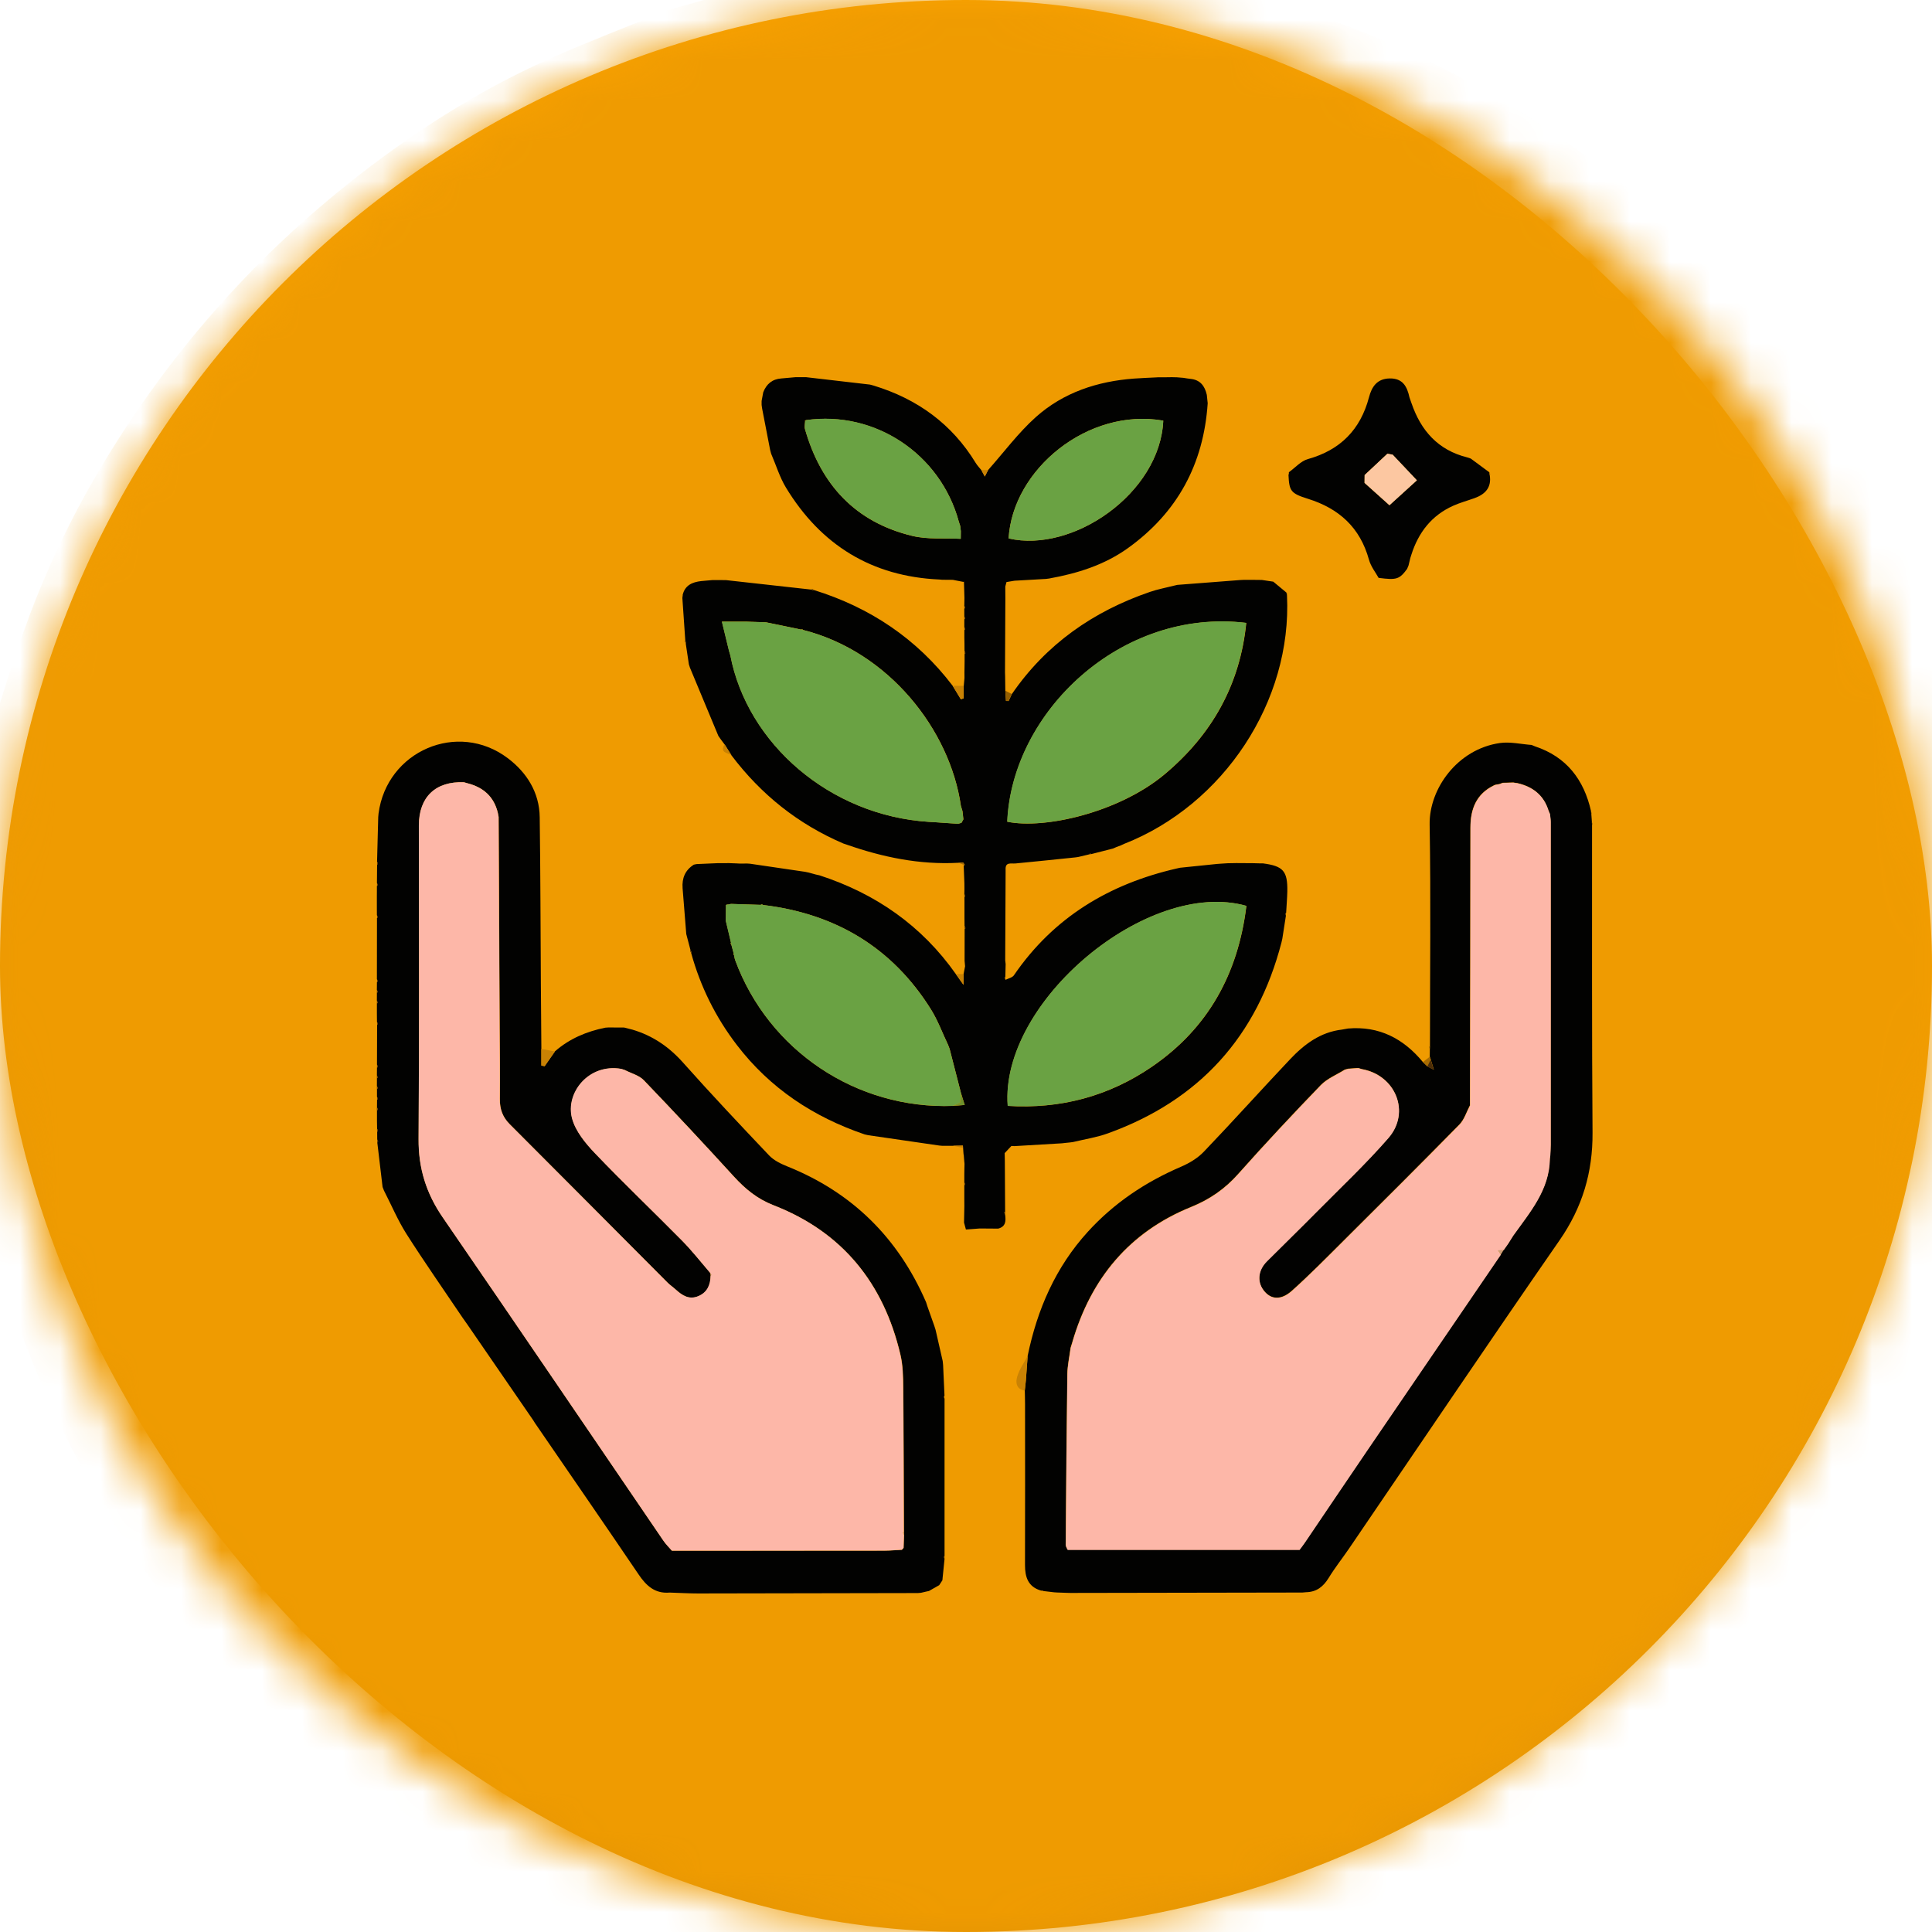 <svg width="48" height="48" viewBox="0 0 48 48" fill="none" xmlns="http://www.w3.org/2000/svg">
<rect width="48" height="48" rx="24" fill="url(#paint0_linear_4928_67388)"/>
<mask id="mask0_4928_67388" style="mask-type:alpha" maskUnits="userSpaceOnUse" x="0" y="0" width="48" height="48">
<circle cx="24" cy="24" r="24" fill="#EF9B01"/>
</mask>
<g mask="url(#mask0_4928_67388)">
<path d="M-0.999 25.66C-0.999 24.908 -0.999 24.157 -0.999 23.405C-0.921 22.674 -0.842 21.943 -0.764 21.211C-0.73 20.948 -0.697 20.684 -0.663 20.421C-0.649 20.354 -0.634 20.288 -0.62 20.22C-0.557 19.896 -0.494 19.571 -0.431 19.246C-0.424 19.218 -0.418 19.189 -0.41 19.16L-0.401 19.093C-0.396 19.069 -0.392 19.046 -0.388 19.023C-0.369 18.937 -0.349 18.851 -0.33 18.764C-0.325 18.74 -0.319 18.715 -0.314 18.691C-0.232 18.36 -0.15 18.03 -0.068 17.7C-0.062 17.676 -0.057 17.653 -0.052 17.629C0.095 17.163 0.242 16.697 0.389 16.231C0.404 16.188 0.418 16.146 0.433 16.103C0.507 15.903 0.582 15.703 0.657 15.504C0.673 15.46 0.689 15.416 0.703 15.373C1.212 14.004 1.85 12.696 2.606 11.448C4.207 8.807 6.21 6.516 8.625 4.585C10.175 3.346 11.831 2.275 13.645 1.465C14.612 1.034 15.602 0.658 16.581 0.255C16.608 0.248 16.636 0.241 16.665 0.233C17.166 0.091 17.668 -0.051 18.169 -0.193C18.192 -0.197 18.213 -0.201 18.235 -0.205C18.258 -0.209 18.279 -0.213 18.301 -0.216C18.33 -0.227 18.359 -0.237 18.387 -0.248C18.712 -0.318 19.038 -0.39 19.364 -0.46C19.385 -0.463 19.407 -0.467 19.429 -0.47C19.493 -0.484 19.557 -0.498 19.621 -0.51C19.646 -0.518 19.673 -0.525 19.699 -0.533C19.853 -0.558 20.007 -0.584 20.162 -0.61C20.183 -0.612 20.204 -0.615 20.226 -0.617C20.269 -0.628 20.314 -0.639 20.358 -0.65C20.381 -0.653 20.405 -0.658 20.427 -0.661C20.493 -0.668 20.558 -0.675 20.625 -0.682C20.692 -0.696 20.759 -0.71 20.826 -0.723C20.891 -0.729 20.956 -0.735 21.021 -0.742C21.627 -0.746 22.233 -0.75 22.839 -0.755H23.576C23.589 -0.855 23.598 -0.927 23.607 -1C24.248 -1 24.889 -1 25.53 -1C25.558 -0.914 25.587 -0.828 25.634 -0.684C25.913 -0.741 26.16 -0.791 26.405 -0.84C26.973 -0.804 27.543 -0.767 28.111 -0.73H28.116C28.141 -0.726 28.167 -0.722 28.192 -0.717C28.229 -0.711 28.265 -0.705 28.301 -0.698C28.35 -0.692 28.399 -0.684 28.448 -0.678C28.576 -0.662 28.703 -0.647 28.83 -0.631C28.857 -0.626 28.883 -0.62 28.909 -0.614C29.57 -0.469 30.23 -0.324 30.889 -0.179C30.915 -0.169 30.94 -0.161 30.966 -0.151C31.096 -0.119 31.225 -0.086 31.355 -0.054C31.381 -0.043 31.406 -0.031 31.432 -0.021C31.541 0.01 31.648 0.04 31.757 0.071C31.783 0.081 31.808 0.091 31.834 0.101C31.894 0.118 31.954 0.135 32.014 0.152C32.041 0.163 32.068 0.173 32.094 0.183C32.356 0.262 32.617 0.341 32.877 0.42C32.903 0.43 32.928 0.441 32.954 0.451C34.567 1.034 36.115 1.762 37.577 2.654C39.594 3.885 41.408 5.364 43.031 7.092C45.11 9.307 46.716 11.82 47.948 14.585C47.97 14.649 47.992 14.714 48.013 14.778C48.26 15.465 48.506 16.151 48.752 16.838C48.763 16.866 48.775 16.892 48.786 16.92C48.916 17.399 49.045 17.878 49.175 18.357C49.184 18.384 49.191 18.409 49.2 18.436C49.297 18.919 49.394 19.401 49.491 19.884L49.516 19.972C49.533 20.076 49.55 20.182 49.568 20.286C49.575 20.312 49.582 20.337 49.59 20.362C49.63 20.625 49.671 20.886 49.712 21.148C49.718 21.194 49.724 21.241 49.731 21.287C49.756 21.552 49.783 21.817 49.809 22.083C49.827 22.281 49.845 22.48 49.862 22.678C49.873 22.853 49.883 23.028 49.893 23.204C49.889 23.213 49.879 23.225 49.881 23.233C49.886 23.252 49.896 23.27 49.904 23.289C49.909 23.326 49.912 23.363 49.916 23.4C49.912 23.409 49.904 23.418 49.906 23.424C49.911 23.442 49.919 23.458 49.928 23.474C49.911 24.401 49.894 25.328 49.876 26.256C49.876 26.301 49.874 26.347 49.873 26.394C49.861 26.544 49.849 26.694 49.837 26.843L49.809 27.054C49.782 27.297 49.754 27.539 49.727 27.782L49.682 27.988C49.675 28.096 49.668 28.205 49.661 28.313C49.646 28.381 49.632 28.45 49.617 28.518L49.467 29.442C49.459 29.488 49.451 29.534 49.443 29.58C49.384 29.82 49.324 30.06 49.266 30.3C49.259 30.327 49.253 30.352 49.246 30.379C49.235 30.423 49.222 30.468 49.21 30.512C49.19 30.598 49.171 30.685 49.15 30.772C49.101 30.969 49.051 31.165 49.002 31.363C48.997 31.388 48.992 31.413 48.987 31.438C48.97 31.502 48.954 31.565 48.937 31.629C48.918 31.697 48.899 31.764 48.88 31.831C48.443 33.315 47.881 34.75 47.16 36.117C46.377 37.602 45.481 39.022 44.421 40.326C43.796 41.095 43.142 41.848 42.439 42.546C41.791 43.188 41.065 43.753 40.364 44.342C39.279 45.253 38.085 46.005 36.854 46.697C35.381 47.526 33.826 48.175 32.229 48.728C32.206 48.733 32.184 48.738 32.163 48.743L30.642 49.17C30.614 49.179 30.587 49.189 30.559 49.198C30.498 49.21 30.436 49.223 30.375 49.235C30.347 49.244 30.32 49.253 30.293 49.262C30.163 49.289 30.032 49.317 29.902 49.343C29.835 49.362 29.768 49.38 29.701 49.398C29.659 49.404 29.618 49.412 29.576 49.418C29.508 49.434 29.438 49.451 29.37 49.467C29.085 49.52 28.8 49.572 28.517 49.624C28.488 49.633 28.459 49.641 28.431 49.65L27.986 49.709C27.959 49.714 27.932 49.719 27.907 49.723C27.534 49.755 27.162 49.786 26.79 49.818C26.765 49.82 26.741 49.821 26.716 49.824C26.566 49.834 26.414 49.845 26.264 49.854C26.237 49.856 26.212 49.858 26.185 49.86C24.883 49.862 23.58 49.865 22.278 49.867C22.254 49.866 22.231 49.865 22.207 49.864C22.167 49.862 22.128 49.861 22.087 49.859C22.057 49.856 22.028 49.854 21.998 49.852C21.965 49.846 21.932 49.84 21.898 49.833C21.867 49.83 21.836 49.828 21.805 49.825C21.697 49.818 21.588 49.811 21.479 49.804C21.367 49.789 21.255 49.774 21.143 49.76C21.078 49.752 21.013 49.745 20.948 49.737C20.926 49.734 20.904 49.732 20.883 49.728C20.442 49.648 20.002 49.565 19.562 49.484C19.539 49.481 19.514 49.478 19.491 49.475H19.488L19.222 49.418C19.18 49.413 19.139 49.407 19.096 49.402C19.029 49.384 18.96 49.366 18.893 49.348C18.853 49.341 18.812 49.335 18.771 49.33C18.743 49.321 18.716 49.312 18.689 49.304C18.627 49.292 18.564 49.279 18.502 49.268C18.433 49.25 18.363 49.231 18.294 49.213C18.275 49.208 18.254 49.205 18.234 49.204C18.166 49.184 18.099 49.166 18.03 49.147C17.82 49.085 17.605 49.036 17.399 48.959C16.288 48.547 15.18 48.127 14.072 47.71C14.043 47.702 14.014 47.693 13.986 47.685C10.923 46.229 8.19 44.326 5.871 41.83C3.311 39.075 1.465 35.91 0.254 32.361C0.247 32.332 0.238 32.302 0.231 32.274C0.156 32.017 0.081 31.759 0.006 31.503C0.009 31.496 0.017 31.486 0.014 31.48C0.009 31.464 -0.001 31.45 -0.008 31.436C-0.077 31.194 -0.148 30.951 -0.217 30.709C-0.235 30.642 -0.254 30.576 -0.273 30.508C-0.292 30.419 -0.312 30.329 -0.331 30.239C-0.328 30.232 -0.321 30.224 -0.322 30.219C-0.325 30.205 -0.332 30.192 -0.339 30.178C-0.396 29.914 -0.454 29.651 -0.511 29.387C-0.508 29.378 -0.501 29.366 -0.503 29.358C-0.509 29.34 -0.52 29.323 -0.53 29.305C-0.552 29.176 -0.574 29.047 -0.597 28.918C-0.593 28.91 -0.584 28.902 -0.586 28.896C-0.59 28.881 -0.598 28.866 -0.604 28.851C-0.609 28.807 -0.613 28.762 -0.617 28.718C-0.626 28.69 -0.633 28.66 -0.642 28.631C-0.649 28.595 -0.655 28.558 -0.663 28.522C-0.659 28.515 -0.649 28.505 -0.651 28.499C-0.654 28.482 -0.663 28.466 -0.668 28.45C-0.666 28.428 -0.668 28.406 -0.674 28.386C-0.677 28.362 -0.68 28.338 -0.682 28.314C-0.71 28.119 -0.738 27.924 -0.764 27.729C-0.771 27.678 -0.777 27.628 -0.783 27.578C-0.788 27.538 -0.793 27.497 -0.797 27.456C-0.818 27.013 -0.826 26.568 -0.862 26.125C-0.875 25.97 -0.952 25.819 -1 25.666L-0.999 25.66ZM23.933 14.455L23.948 14.447C23.953 14.583 23.956 14.717 23.96 14.853L23.957 15.044C23.957 15.069 23.957 15.094 23.957 15.12C23.957 15.182 23.957 15.245 23.958 15.309C23.958 15.335 23.958 15.361 23.958 15.385V15.574C23.958 15.6 23.958 15.624 23.958 15.65C23.958 15.713 23.958 15.777 23.958 15.839C23.958 15.886 23.96 15.933 23.961 15.979C23.961 16.043 23.961 16.106 23.962 16.17C23.962 16.196 23.962 16.22 23.963 16.246C23.963 16.31 23.963 16.373 23.963 16.437C23.963 16.484 23.962 16.53 23.961 16.576C23.961 16.618 23.96 16.66 23.959 16.702C23.959 16.749 23.959 16.795 23.96 16.842C23.954 16.908 23.947 16.973 23.942 17.04C23.851 17.04 23.761 17.04 23.669 17.04C22.778 15.867 21.616 15.088 20.215 14.655C20.199 14.635 20.181 14.633 20.16 14.647C19.452 14.568 18.744 14.489 18.036 14.411C17.968 14.411 17.899 14.409 17.831 14.409C17.788 14.409 17.747 14.409 17.704 14.409C17.608 14.418 17.512 14.426 17.416 14.435C17.194 14.461 17.014 14.54 16.957 14.784C16.951 14.791 16.937 14.797 16.938 14.804C16.939 14.821 16.947 14.837 16.951 14.853C16.976 15.207 16.999 15.56 17.023 15.914C17.019 15.922 17.011 15.931 17.013 15.938C17.018 15.954 17.027 15.969 17.035 15.983C17.061 16.156 17.086 16.33 17.113 16.503C17.122 16.531 17.13 16.557 17.139 16.585C17.374 17.15 17.61 17.716 17.845 18.28C17.864 18.309 17.884 18.338 17.904 18.365C17.936 18.409 17.968 18.452 18 18.495C17.877 18.699 18.061 18.707 18.17 18.763C18.905 19.737 19.828 20.474 20.951 20.955C20.981 20.965 21.011 20.976 21.041 20.985C21.934 21.297 22.848 21.485 23.8 21.434C23.847 21.452 23.893 21.47 23.94 21.488C23.946 21.64 23.951 21.793 23.958 21.944C23.958 21.991 23.958 22.038 23.959 22.085L23.957 22.21V22.285C23.959 22.327 23.959 22.369 23.96 22.409C23.96 22.544 23.96 22.679 23.96 22.813C23.96 22.877 23.962 22.94 23.962 23.004C23.962 23.03 23.963 23.055 23.964 23.08C23.964 23.342 23.964 23.605 23.963 23.867C23.968 23.913 23.971 23.959 23.975 24.005C23.962 24.071 23.949 24.136 23.936 24.202C23.874 24.202 23.811 24.201 23.747 24.2C22.899 22.994 21.752 22.197 20.357 21.744C20.327 21.738 20.297 21.732 20.266 21.725C20.207 21.709 20.15 21.693 20.091 21.677C20.061 21.671 20.032 21.665 20 21.658C19.545 21.591 19.09 21.524 18.634 21.456C18.608 21.456 18.584 21.453 18.558 21.452C18.502 21.452 18.444 21.453 18.388 21.454C18.357 21.452 18.326 21.451 18.294 21.449C18.23 21.447 18.167 21.445 18.103 21.442C18.077 21.442 18.053 21.442 18.027 21.443C17.964 21.443 17.9 21.443 17.837 21.443C17.812 21.443 17.787 21.445 17.762 21.446C17.609 21.452 17.456 21.46 17.303 21.466C17.28 21.47 17.258 21.476 17.236 21.48C17.019 21.616 16.938 21.817 16.957 22.066C16.987 22.445 17.017 22.825 17.048 23.204L17.101 23.409C17.118 23.474 17.136 23.538 17.152 23.603C17.149 23.611 17.143 23.621 17.145 23.627C17.15 23.643 17.161 23.657 17.17 23.672C17.4 24.509 17.779 25.274 18.308 25.963C19.131 27.036 20.209 27.749 21.481 28.182C21.511 28.188 21.54 28.195 21.57 28.202L23.337 28.459C23.36 28.461 23.383 28.463 23.405 28.465C23.494 28.465 23.582 28.465 23.671 28.465C23.754 28.483 23.836 28.5 23.919 28.518C23.933 28.65 23.948 28.781 23.962 28.914L23.959 29.04C23.959 29.086 23.958 29.133 23.957 29.18C23.957 29.243 23.957 29.307 23.957 29.37C23.957 29.396 23.957 29.421 23.957 29.446C23.957 29.509 23.957 29.573 23.957 29.636C23.957 29.683 23.957 29.73 23.957 29.776C23.957 29.84 23.957 29.904 23.958 29.968C23.955 30.103 23.953 30.237 23.949 30.373C23.965 30.428 23.98 30.485 23.997 30.544C24.092 30.538 24.166 30.533 24.239 30.527C24.273 30.524 24.305 30.522 24.338 30.519C24.469 30.52 24.6 30.521 24.731 30.522C24.754 30.522 24.776 30.522 24.799 30.522C24.989 30.472 24.992 30.33 24.971 30.177C24.971 30.151 24.971 30.126 24.971 30.101C24.969 29.683 24.966 29.266 24.964 28.848C24.963 28.78 24.96 28.713 24.959 28.646C25.015 28.586 25.07 28.527 25.127 28.468C25.151 28.469 25.177 28.471 25.202 28.472C25.596 28.448 25.99 28.425 26.384 28.402C26.41 28.398 26.436 28.396 26.462 28.393C26.505 28.389 26.547 28.384 26.589 28.38C26.613 28.377 26.637 28.373 26.661 28.37C26.949 28.299 27.246 28.254 27.524 28.155C29.796 27.335 31.23 25.748 31.837 23.411L31.858 23.319C31.887 23.128 31.917 22.938 31.947 22.747C31.949 22.723 31.95 22.698 31.953 22.675C31.962 22.499 31.978 22.323 31.981 22.147C31.991 21.638 31.881 21.514 31.373 21.448C31.347 21.448 31.319 21.448 31.292 21.448C31.23 21.446 31.169 21.445 31.107 21.443C31.077 21.443 31.048 21.443 31.018 21.443C30.918 21.443 30.818 21.442 30.717 21.441C30.645 21.442 30.571 21.444 30.499 21.445C30.436 21.449 30.374 21.452 30.311 21.456C30.284 21.459 30.258 21.461 30.231 21.463C29.926 21.494 29.621 21.525 29.316 21.557L29.236 21.575C27.558 21.959 26.174 22.788 25.189 24.229C25.149 24.286 25.053 24.305 24.983 24.341C24.981 24.316 24.979 24.291 24.977 24.266C24.98 24.16 24.982 24.056 24.985 23.95C24.982 23.918 24.978 23.886 24.974 23.855C24.978 23.136 24.981 22.416 24.984 21.695C24.984 21.666 24.984 21.636 24.984 21.606C24.973 21.405 25.116 21.46 25.232 21.449C25.73 21.402 26.227 21.349 26.724 21.298C26.746 21.294 26.768 21.291 26.791 21.288C26.881 21.267 26.97 21.245 27.06 21.224L27.09 21.234L27.115 21.215C27.293 21.17 27.471 21.125 27.65 21.079C27.68 21.066 27.709 21.053 27.739 21.041C27.774 21.028 27.81 21.015 27.846 21.001C27.874 20.988 27.9 20.976 27.928 20.963C30.401 19.993 32.104 17.422 31.975 14.789C31.98 14.781 31.991 14.771 31.989 14.765C31.982 14.749 31.972 14.734 31.962 14.72C31.852 14.629 31.742 14.538 31.634 14.447C31.54 14.434 31.446 14.42 31.352 14.406C31.294 14.406 31.237 14.405 31.18 14.404C31.149 14.404 31.118 14.404 31.088 14.403C31.031 14.403 30.973 14.403 30.916 14.403C30.884 14.404 30.853 14.406 30.821 14.407C30.298 14.447 29.776 14.487 29.252 14.527C29.224 14.534 29.197 14.54 29.17 14.547C28.968 14.598 28.762 14.635 28.566 14.704C27.156 15.188 25.988 16.003 25.138 17.243C25.084 17.215 25.031 17.189 24.978 17.161C24.977 17.038 24.974 16.915 24.973 16.792C24.973 16.762 24.971 16.732 24.97 16.702C24.973 16.09 24.976 15.479 24.979 14.867C24.979 14.768 24.978 14.669 24.977 14.57C24.987 14.533 24.997 14.495 25.008 14.458C25.073 14.447 25.139 14.436 25.204 14.425C25.465 14.41 25.726 14.395 25.989 14.38C26.014 14.377 26.041 14.373 26.067 14.37C26.766 14.244 27.434 14.037 28.021 13.617C29.257 12.732 29.906 11.526 30.006 10.015C29.998 9.946 29.991 9.876 29.985 9.806C29.934 9.588 29.821 9.433 29.579 9.41C29.552 9.406 29.524 9.402 29.497 9.399L29.401 9.384C29.348 9.38 29.296 9.375 29.242 9.371L29.115 9.368C29.068 9.368 29.022 9.368 28.976 9.369H28.785C28.759 9.371 28.734 9.373 28.709 9.374C28.533 9.384 28.357 9.389 28.181 9.402C27.267 9.468 26.42 9.747 25.735 10.36C25.298 10.75 24.942 11.234 24.55 11.675C24.493 11.675 24.438 11.676 24.381 11.677C24.334 11.618 24.28 11.562 24.241 11.498C23.648 10.527 22.789 9.908 21.71 9.578C21.678 9.57 21.648 9.56 21.616 9.551C21.086 9.491 20.558 9.429 20.029 9.368C20.005 9.368 19.979 9.368 19.955 9.368C19.891 9.368 19.827 9.368 19.763 9.368C19.646 9.379 19.53 9.389 19.414 9.399C19.188 9.415 19.042 9.535 18.962 9.743C18.949 9.815 18.935 9.887 18.922 9.959C18.922 9.992 18.922 10.025 18.922 10.058C18.926 10.088 18.931 10.119 18.935 10.149C19.001 10.49 19.067 10.832 19.133 11.173C19.142 11.205 19.15 11.238 19.159 11.27C19.28 11.552 19.37 11.853 19.528 12.113C20.395 13.539 21.659 14.32 23.34 14.395L23.409 14.4C23.497 14.4 23.584 14.402 23.673 14.403C23.761 14.42 23.847 14.437 23.934 14.454L23.933 14.455ZM36.542 11.392C36.513 11.382 36.483 11.372 36.453 11.362C35.732 11.181 35.304 10.699 35.07 10.017C35.053 9.969 35.036 9.921 35.02 9.873C34.964 9.604 34.854 9.396 34.528 9.402C34.214 9.409 34.084 9.608 34.014 9.87C33.802 10.674 33.303 11.18 32.496 11.405C32.323 11.454 32.181 11.62 32.025 11.732C32.018 11.737 32.004 11.743 32.004 11.749C32.004 11.766 32.01 11.783 32.014 11.799C32.034 12.196 32.067 12.257 32.5 12.392C33.272 12.633 33.794 13.107 34.013 13.902C34.06 14.074 34.182 14.225 34.253 14.356C34.703 14.414 34.77 14.391 34.961 14.135C34.972 14.106 34.984 14.077 34.997 14.05C35.012 13.988 35.027 13.925 35.042 13.863C35.05 13.834 35.06 13.806 35.068 13.778C35.244 13.226 35.573 12.803 36.109 12.563C36.279 12.487 36.461 12.438 36.637 12.375C36.905 12.278 37.066 12.109 37.015 11.802C37.02 11.795 37.033 11.784 37.031 11.779C37.025 11.763 37.014 11.748 37.004 11.733C36.851 11.619 36.696 11.506 36.542 11.392ZM39.529 20.153C39.352 19.366 38.919 18.802 38.134 18.541L38.052 18.507C37.789 18.489 37.52 18.423 37.266 18.459C36.213 18.611 35.504 19.595 35.518 20.484C35.548 22.317 35.527 24.153 35.527 25.988C35.52 25.995 35.505 26.004 35.506 26.009C35.509 26.027 35.517 26.044 35.524 26.062C35.524 26.126 35.523 26.19 35.522 26.254C35.465 26.298 35.407 26.342 35.351 26.387C34.868 25.803 34.265 25.488 33.491 25.554C33.441 25.562 33.39 25.572 33.34 25.58C32.805 25.642 32.402 25.946 32.05 26.32C31.331 27.081 30.631 27.86 29.907 28.616C29.753 28.776 29.544 28.901 29.338 28.989C28.455 29.369 27.675 29.893 27.027 30.603C26.226 31.482 25.77 32.532 25.532 33.686C25.443 33.856 25.326 34.019 25.273 34.199C25.232 34.339 25.244 34.515 25.461 34.547C25.463 34.657 25.467 34.766 25.467 34.877C25.467 36.212 25.469 37.545 25.466 38.88C25.466 39.182 25.541 39.425 25.865 39.518C25.884 39.522 25.904 39.526 25.924 39.529C26.011 39.54 26.1 39.549 26.187 39.56C26.212 39.562 26.237 39.563 26.262 39.565C26.326 39.568 26.389 39.57 26.453 39.572C26.499 39.573 26.546 39.575 26.591 39.576C28.512 39.573 30.434 39.57 32.355 39.566C32.387 39.563 32.42 39.561 32.452 39.558C32.709 39.553 32.876 39.421 33.008 39.205C33.163 38.951 33.35 38.716 33.518 38.47C35.259 35.916 36.986 33.353 38.747 30.814C39.314 29.998 39.573 29.13 39.565 28.146C39.547 25.594 39.556 23.042 39.554 20.49C39.56 20.483 39.573 20.472 39.572 20.467C39.566 20.448 39.556 20.433 39.547 20.416C39.543 20.352 39.538 20.288 39.533 20.224C39.539 20.217 39.549 20.207 39.548 20.202C39.544 20.185 39.534 20.169 39.527 20.153H39.529ZM9.365 24.669C9.365 24.732 9.365 24.796 9.364 24.859C9.364 24.885 9.364 24.909 9.364 24.935C9.364 24.977 9.364 25.018 9.364 25.06C9.364 25.107 9.364 25.154 9.364 25.2C9.364 25.264 9.366 25.326 9.366 25.39C9.366 25.416 9.367 25.441 9.368 25.466C9.368 25.795 9.367 26.123 9.366 26.452C9.366 26.477 9.366 26.502 9.366 26.527C9.366 26.59 9.365 26.654 9.364 26.717C9.364 26.743 9.364 26.767 9.364 26.793C9.364 26.856 9.364 26.92 9.363 26.983C9.363 27.009 9.363 27.033 9.364 27.059C9.364 27.122 9.364 27.186 9.364 27.248C9.364 27.274 9.364 27.299 9.364 27.324C9.364 27.387 9.364 27.45 9.363 27.514V27.59C9.363 27.631 9.363 27.673 9.363 27.714C9.363 27.761 9.363 27.808 9.363 27.854C9.363 27.918 9.364 27.981 9.365 28.045C9.365 28.071 9.366 28.096 9.367 28.121C9.367 28.184 9.367 28.247 9.368 28.311C9.368 28.337 9.369 28.361 9.37 28.387C9.414 28.755 9.458 29.123 9.501 29.492C9.513 29.522 9.525 29.55 9.535 29.58C9.72 29.941 9.878 30.318 10.094 30.658C10.542 31.362 11.022 32.046 11.489 32.739C11.525 32.79 11.561 32.841 11.597 32.893C12.148 33.693 12.698 34.494 13.248 35.294C13.261 35.316 13.274 35.336 13.287 35.357C14.146 36.608 15.008 37.858 15.859 39.114C16.052 39.399 16.269 39.6 16.635 39.569C16.66 39.57 16.685 39.571 16.71 39.572C16.919 39.578 17.129 39.591 17.338 39.591C19.159 39.589 20.979 39.584 22.799 39.581C22.826 39.579 22.853 39.576 22.88 39.574C22.92 39.564 22.96 39.556 23 39.546C23.026 39.541 23.05 39.535 23.076 39.53C23.161 39.482 23.245 39.433 23.331 39.385C23.357 39.344 23.383 39.305 23.41 39.264C23.428 39.086 23.446 38.909 23.463 38.731C23.463 38.708 23.463 38.684 23.463 38.661C23.463 37.358 23.463 36.055 23.463 34.752C23.463 34.729 23.463 34.706 23.463 34.682L23.429 33.916C23.426 33.884 23.421 33.851 23.418 33.819C23.36 33.562 23.301 33.304 23.242 33.047C23.233 33.017 23.223 32.986 23.213 32.956C23.154 32.789 23.094 32.62 23.035 32.453C23.026 32.423 23.017 32.393 23.008 32.363C22.315 30.767 21.174 29.635 19.555 28.985C19.395 28.921 19.225 28.838 19.109 28.716C18.386 27.956 17.667 27.193 16.969 26.409C16.619 26.017 16.214 25.738 15.714 25.591C15.644 25.573 15.576 25.556 15.507 25.538C15.377 25.538 15.246 25.535 15.116 25.535C15.091 25.538 15.065 25.54 15.04 25.541C14.573 25.633 14.148 25.814 13.786 26.128C13.674 26.106 13.561 26.084 13.449 26.062C13.445 25.533 13.441 25.004 13.437 24.475C13.429 23.086 13.428 21.698 13.409 20.31C13.4 19.692 13.083 19.2 12.616 18.846C11.369 17.904 9.607 18.669 9.404 20.219C9.402 20.249 9.399 20.278 9.397 20.308C9.387 20.677 9.377 21.047 9.367 21.416C9.367 21.442 9.367 21.466 9.367 21.492C9.367 21.643 9.365 21.795 9.364 21.946C9.364 21.972 9.364 21.996 9.364 22.022V22.146C9.363 22.192 9.362 22.239 9.362 22.286C9.362 22.328 9.362 22.37 9.362 22.411C9.362 22.458 9.362 22.505 9.362 22.552C9.362 22.616 9.362 22.679 9.363 22.743C9.363 22.768 9.363 22.793 9.364 22.819C9.364 23.324 9.363 23.829 9.362 24.334C9.362 24.36 9.362 24.384 9.362 24.41C9.362 24.473 9.361 24.537 9.359 24.6C9.359 24.626 9.359 24.65 9.359 24.676L9.365 24.669Z" fill="#EF9B01"/>
<path d="M23.958 15.046C23.958 14.982 23.96 14.919 23.961 14.855C23.957 14.719 23.954 14.585 23.949 14.45L23.934 14.457C23.847 14.44 23.761 14.423 23.673 14.406C23.585 14.406 23.497 14.405 23.409 14.404L23.34 14.398C21.659 14.323 20.395 13.542 19.528 12.116C19.37 11.856 19.281 11.555 19.159 11.273C19.151 11.241 19.142 11.208 19.133 11.176C19.067 10.835 19.001 10.493 18.935 10.152C18.931 10.122 18.927 10.091 18.922 10.061C18.922 10.028 18.922 9.995 18.922 9.962C18.935 9.891 18.949 9.818 18.962 9.747C19.042 9.539 19.188 9.418 19.414 9.402C19.53 9.391 19.646 9.381 19.763 9.371C19.827 9.371 19.891 9.371 19.955 9.371C19.979 9.371 20.005 9.371 20.029 9.371C20.558 9.432 21.087 9.494 21.616 9.555C21.648 9.563 21.678 9.573 21.71 9.581C22.789 9.911 23.649 10.53 24.241 11.501C24.28 11.565 24.334 11.621 24.381 11.68C24.403 11.721 24.425 11.761 24.467 11.84C24.507 11.76 24.529 11.719 24.549 11.678C24.941 11.237 25.297 10.755 25.734 10.363C26.42 9.75 27.266 9.472 28.18 9.405C28.356 9.392 28.532 9.386 28.708 9.377C28.733 9.376 28.758 9.374 28.784 9.373H28.974C29.021 9.372 29.067 9.371 29.114 9.371C29.157 9.372 29.198 9.373 29.241 9.374C29.294 9.379 29.347 9.383 29.4 9.387C29.432 9.392 29.464 9.397 29.496 9.402C29.524 9.405 29.552 9.409 29.578 9.413C29.82 9.436 29.933 9.59 29.983 9.809C29.991 9.879 29.998 9.949 30.005 10.019C29.904 11.528 29.255 12.734 28.02 13.62C27.432 14.04 26.765 14.247 26.066 14.373C26.04 14.376 26.013 14.38 25.988 14.383C25.727 14.398 25.465 14.413 25.203 14.428C25.138 14.439 25.072 14.451 25.006 14.461C24.996 14.499 24.986 14.536 24.976 14.573L24.978 14.87C24.974 15.482 24.972 16.093 24.969 16.706C24.969 16.735 24.971 16.765 24.972 16.795C24.973 16.918 24.976 17.041 24.977 17.164C24.982 17.247 24.987 17.332 24.993 17.415C25.015 17.415 25.036 17.416 25.059 17.417C25.085 17.36 25.111 17.304 25.138 17.246C25.989 16.006 27.157 15.191 28.566 14.707C28.762 14.639 28.968 14.602 29.17 14.55C29.197 14.543 29.224 14.537 29.252 14.531C29.774 14.49 30.297 14.451 30.821 14.41C30.853 14.409 30.884 14.407 30.916 14.406C30.973 14.406 31.031 14.406 31.089 14.406C31.119 14.406 31.151 14.406 31.18 14.407C31.238 14.407 31.296 14.408 31.352 14.409C31.446 14.423 31.54 14.437 31.634 14.451C31.744 14.541 31.853 14.632 31.962 14.723C31.966 14.746 31.971 14.768 31.975 14.792C32.104 17.424 30.399 19.996 27.928 20.966C27.9 20.979 27.874 20.991 27.846 21.004C27.811 21.017 27.776 21.03 27.739 21.044C27.709 21.056 27.68 21.069 27.65 21.082C27.471 21.128 27.293 21.173 27.115 21.219C27.094 21.206 27.076 21.209 27.06 21.227C26.97 21.248 26.881 21.27 26.791 21.291C26.769 21.294 26.746 21.297 26.724 21.301C26.227 21.352 25.73 21.405 25.232 21.452C25.116 21.463 24.973 21.408 24.984 21.609C24.984 21.639 24.984 21.669 24.984 21.699C24.981 22.419 24.978 23.139 24.974 23.859C24.978 23.891 24.982 23.923 24.985 23.953C24.982 24.059 24.98 24.164 24.977 24.269C24.969 24.277 24.955 24.287 24.957 24.292C24.964 24.31 24.974 24.326 24.984 24.343C25.055 24.307 25.151 24.288 25.19 24.231C26.175 22.791 27.559 21.961 29.237 21.577C29.264 21.571 29.29 21.564 29.317 21.559C29.622 21.528 29.927 21.497 30.232 21.465C30.259 21.463 30.285 21.461 30.312 21.459C30.375 21.454 30.437 21.451 30.5 21.447C30.572 21.446 30.646 21.444 30.718 21.443C30.819 21.443 30.919 21.444 31.019 21.445C31.049 21.445 31.078 21.445 31.108 21.445C31.17 21.447 31.232 21.448 31.293 21.45C31.32 21.45 31.348 21.45 31.375 21.45C31.882 21.516 31.992 21.64 31.983 22.149C31.979 22.325 31.963 22.501 31.954 22.677C31.947 22.684 31.934 22.692 31.936 22.698C31.937 22.715 31.944 22.732 31.948 22.75C31.919 22.941 31.889 23.131 31.859 23.322L31.838 23.414C31.232 25.751 29.797 27.338 27.525 28.158C27.247 28.259 26.95 28.303 26.662 28.373C26.639 28.376 26.614 28.38 26.59 28.383C26.548 28.388 26.506 28.392 26.463 28.396C26.438 28.399 26.412 28.401 26.386 28.405C25.991 28.428 25.597 28.452 25.203 28.475C25.178 28.474 25.153 28.472 25.128 28.471C25.073 28.531 25.017 28.589 24.961 28.649C24.962 28.716 24.964 28.783 24.965 28.851C24.967 29.269 24.97 29.686 24.972 30.104C24.965 30.111 24.95 30.12 24.951 30.125C24.955 30.143 24.965 30.162 24.972 30.179C24.994 30.333 24.989 30.475 24.801 30.524C24.778 30.524 24.756 30.524 24.732 30.524C24.601 30.523 24.47 30.522 24.339 30.521C24.306 30.524 24.274 30.526 24.241 30.529C24.167 30.535 24.093 30.54 23.998 30.547C23.981 30.486 23.966 30.43 23.951 30.375C23.954 30.24 23.956 30.106 23.959 29.971C23.959 29.907 23.959 29.843 23.958 29.779C23.958 29.732 23.958 29.685 23.958 29.638C23.958 29.575 23.958 29.511 23.958 29.448C23.965 29.44 23.979 29.431 23.978 29.425C23.974 29.407 23.964 29.389 23.958 29.372C23.958 29.309 23.958 29.245 23.958 29.182C23.958 29.135 23.959 29.088 23.96 29.041L23.963 28.916C23.949 28.764 23.937 28.614 23.923 28.462C23.84 28.463 23.755 28.465 23.672 28.467C23.584 28.467 23.495 28.467 23.407 28.467C23.384 28.464 23.361 28.462 23.338 28.461L21.571 28.204C21.541 28.198 21.512 28.191 21.482 28.184C20.21 27.751 19.132 27.039 18.309 25.965C17.78 25.276 17.401 24.511 17.171 23.674C17.173 23.666 17.179 23.656 17.177 23.649C17.172 23.634 17.162 23.62 17.155 23.605C17.138 23.54 17.121 23.476 17.104 23.411L17.05 23.206C17.02 22.826 16.991 22.446 16.959 22.068C16.94 21.819 17.021 21.619 17.238 21.482C17.26 21.478 17.283 21.472 17.305 21.468C17.458 21.462 17.611 21.454 17.764 21.448C17.789 21.448 17.814 21.446 17.84 21.445C17.902 21.445 17.966 21.445 18.029 21.445C18.055 21.445 18.079 21.445 18.105 21.444C18.169 21.446 18.232 21.448 18.296 21.451C18.327 21.453 18.358 21.454 18.39 21.456C18.447 21.456 18.504 21.455 18.561 21.454C18.586 21.455 18.611 21.457 18.636 21.459C19.092 21.526 19.547 21.593 20.003 21.66C20.033 21.667 20.062 21.673 20.093 21.679C20.152 21.695 20.21 21.711 20.268 21.727L20.359 21.747C21.754 22.2 22.9 22.996 23.749 24.202C23.797 24.269 23.845 24.337 23.939 24.469V24.204C23.951 24.138 23.964 24.073 23.977 24.007C23.973 23.961 23.97 23.915 23.965 23.869C23.965 23.607 23.965 23.344 23.966 23.082C23.974 23.075 23.988 23.065 23.987 23.06C23.983 23.041 23.972 23.023 23.964 23.006C23.964 22.942 23.962 22.879 23.962 22.815C23.962 22.681 23.962 22.546 23.962 22.411C23.962 22.369 23.962 22.328 23.961 22.287C23.969 22.28 23.981 22.27 23.98 22.265C23.976 22.247 23.966 22.23 23.959 22.212L23.961 22.087C23.961 22.04 23.961 21.993 23.96 21.946C23.954 21.795 23.948 21.642 23.942 21.491L23.957 21.501L23.97 21.488C23.956 21.469 23.942 21.45 23.928 21.431C23.887 21.433 23.845 21.434 23.802 21.436C22.85 21.487 21.937 21.299 21.043 20.987C21.013 20.977 20.983 20.967 20.953 20.957C19.829 20.476 18.907 19.739 18.172 18.765C18.116 18.676 18.059 18.587 18.003 18.497C17.971 18.454 17.939 18.411 17.906 18.367C17.887 18.339 17.866 18.31 17.847 18.282C17.611 17.717 17.375 17.151 17.141 16.587C17.132 16.559 17.124 16.533 17.115 16.505C17.09 16.332 17.064 16.158 17.037 15.986C17.041 15.977 17.047 15.968 17.045 15.962C17.041 15.946 17.033 15.931 17.026 15.916C17.001 15.562 16.978 15.209 16.953 14.855C16.955 14.832 16.957 14.81 16.959 14.787C17.015 14.542 17.196 14.463 17.418 14.437C17.514 14.428 17.61 14.42 17.706 14.411C17.749 14.411 17.791 14.411 17.833 14.411C17.901 14.411 17.97 14.413 18.038 14.413C18.746 14.492 19.454 14.571 20.163 14.649L20.188 14.664L20.217 14.658C21.618 15.092 22.78 15.87 23.671 17.041C23.738 17.152 23.805 17.264 23.874 17.375C23.897 17.367 23.921 17.358 23.944 17.35V17.043C23.951 16.976 23.957 16.911 23.962 16.845C23.962 16.798 23.962 16.752 23.961 16.706C23.961 16.664 23.962 16.622 23.963 16.58C23.963 16.533 23.964 16.487 23.965 16.44C23.965 16.376 23.965 16.313 23.965 16.249C23.973 16.241 23.987 16.232 23.986 16.227C23.981 16.208 23.972 16.191 23.963 16.173C23.963 16.109 23.963 16.046 23.962 15.982C23.962 15.935 23.96 15.888 23.959 15.843C23.959 15.78 23.959 15.716 23.959 15.653C23.966 15.645 23.98 15.636 23.978 15.63C23.974 15.612 23.964 15.594 23.958 15.577C23.958 15.514 23.958 15.451 23.958 15.388C23.965 15.381 23.979 15.372 23.978 15.366C23.974 15.348 23.965 15.329 23.958 15.312C23.958 15.249 23.958 15.187 23.957 15.123C23.964 15.115 23.978 15.107 23.976 15.1C23.973 15.082 23.963 15.064 23.956 15.047L23.958 15.046ZM23.885 20.443L23.891 20.439C23.906 20.411 23.921 20.383 23.936 20.356L23.914 20.155C23.9 20.11 23.887 20.066 23.874 20.022C23.603 18.132 22.078 16.187 19.951 15.651C19.939 15.631 19.924 15.628 19.906 15.641C19.65 15.588 19.393 15.535 19.137 15.482C19.101 15.475 19.066 15.468 19.031 15.461C18.899 15.456 18.765 15.452 18.633 15.448C18.61 15.448 18.585 15.446 18.562 15.445H17.937C18.007 15.735 18.061 15.956 18.115 16.176C18.125 16.211 18.136 16.246 18.146 16.28C18.567 18.477 20.622 20.264 23.082 20.419C23.127 20.421 23.172 20.424 23.217 20.426C23.413 20.44 23.609 20.453 23.805 20.467L23.885 20.443ZM23.869 13.387C23.869 13.323 23.87 13.259 23.872 13.195C23.866 13.151 23.861 13.107 23.855 13.063C23.845 13.03 23.834 12.997 23.823 12.965C23.369 11.28 21.737 10.196 20.026 10.439L20.001 10.447L20.003 10.473C20.001 10.537 19.983 10.605 20.001 10.663C20.395 12.043 21.253 12.974 22.667 13.315C23.052 13.407 23.468 13.367 23.87 13.387H23.869ZM18.034 22.879L18.163 23.421C18.148 23.439 18.15 23.454 18.17 23.468C18.189 23.541 18.21 23.614 18.229 23.687C18.215 23.704 18.218 23.718 18.237 23.73C18.247 23.772 18.252 23.817 18.267 23.858C19.095 26.104 21.284 27.566 23.681 27.476C23.766 27.469 23.85 27.463 23.968 27.453C23.928 27.328 23.904 27.251 23.88 27.173C23.785 26.803 23.689 26.431 23.594 26.061C23.581 26.028 23.569 25.996 23.557 25.963C23.415 25.667 23.302 25.352 23.128 25.075C22.162 23.533 20.748 22.698 18.954 22.484C18.937 22.463 18.92 22.462 18.902 22.482C18.655 22.474 18.409 22.465 18.162 22.458C18.138 22.463 18.115 22.468 18.091 22.473C18.071 22.47 18.053 22.473 18.038 22.487C18.037 22.618 18.036 22.748 18.034 22.879ZM30.967 22.507C28.522 21.815 24.84 24.887 25.038 27.476C26.343 27.557 27.544 27.24 28.621 26.502C30.015 25.547 30.761 24.195 30.967 22.507ZM25.027 20.416C25.96 20.608 27.806 20.183 28.936 19.237C30.109 18.254 30.809 17.015 30.964 15.477C27.847 15.1 25.143 17.696 25.027 20.416ZM28.901 10.451C27.031 10.123 25.158 11.66 25.059 13.377C26.654 13.747 28.82 12.258 28.901 10.451Z" fill="#020201"/>
<path d="M23.245 33.043C23.303 33.3 23.362 33.558 23.421 33.815C23.424 33.847 23.428 33.88 23.431 33.912C23.443 34.167 23.454 34.423 23.466 34.678C23.459 34.685 23.448 34.693 23.449 34.699C23.452 34.716 23.46 34.732 23.467 34.749C23.467 36.052 23.467 37.355 23.467 38.658C23.46 38.665 23.449 38.673 23.45 38.679C23.453 38.696 23.46 38.712 23.467 38.729C23.449 38.907 23.43 39.084 23.413 39.263C23.387 39.303 23.361 39.343 23.334 39.383C23.249 39.431 23.165 39.48 23.079 39.528C23.054 39.533 23.029 39.539 23.004 39.544C22.963 39.554 22.923 39.562 22.883 39.572C22.857 39.574 22.83 39.577 22.803 39.579C20.983 39.583 19.163 39.587 17.342 39.589C17.133 39.589 16.923 39.576 16.714 39.57C16.689 39.569 16.663 39.568 16.639 39.567C16.272 39.599 16.055 39.398 15.863 39.112C15.012 37.856 14.149 36.607 13.291 35.355C13.278 35.334 13.265 35.314 13.252 35.292C12.702 34.492 12.152 33.691 11.601 32.891C11.565 32.84 11.529 32.789 11.492 32.737C11.026 32.044 10.546 31.36 10.098 30.656C9.882 30.315 9.724 29.938 9.539 29.578C9.528 29.548 9.516 29.52 9.505 29.49C9.461 29.122 9.418 28.754 9.374 28.385C9.381 28.377 9.395 28.368 9.394 28.362C9.39 28.344 9.38 28.327 9.372 28.309C9.372 28.246 9.372 28.183 9.371 28.119C9.378 28.112 9.392 28.102 9.39 28.097C9.386 28.078 9.376 28.061 9.369 28.043C9.369 27.979 9.368 27.916 9.366 27.852C9.366 27.805 9.366 27.759 9.366 27.712C9.366 27.67 9.366 27.628 9.366 27.588C9.374 27.58 9.388 27.572 9.387 27.566C9.384 27.547 9.374 27.53 9.366 27.512C9.366 27.449 9.366 27.386 9.368 27.322C9.375 27.315 9.389 27.305 9.387 27.3C9.382 27.282 9.373 27.265 9.366 27.247C9.366 27.184 9.366 27.12 9.366 27.057C9.373 27.049 9.387 27.04 9.386 27.034C9.381 27.016 9.372 26.999 9.364 26.981C9.364 26.918 9.364 26.854 9.365 26.791C9.372 26.784 9.386 26.775 9.385 26.769C9.38 26.751 9.372 26.733 9.364 26.715C9.364 26.652 9.365 26.588 9.366 26.526C9.374 26.518 9.388 26.509 9.387 26.503C9.384 26.485 9.374 26.468 9.366 26.45C9.366 26.121 9.368 25.793 9.369 25.464C9.375 25.457 9.389 25.447 9.388 25.442C9.384 25.424 9.374 25.407 9.366 25.388C9.366 25.324 9.364 25.262 9.364 25.198C9.364 25.151 9.364 25.104 9.364 25.058C9.364 25.016 9.364 24.974 9.364 24.933C9.371 24.925 9.385 24.917 9.384 24.91C9.38 24.892 9.371 24.875 9.363 24.857C9.363 24.794 9.363 24.73 9.364 24.667C9.371 24.66 9.385 24.651 9.384 24.645C9.38 24.627 9.371 24.61 9.363 24.592C9.363 24.529 9.364 24.465 9.365 24.402C9.373 24.394 9.387 24.386 9.385 24.379C9.381 24.361 9.372 24.344 9.364 24.326C9.364 23.82 9.365 23.316 9.366 22.81C9.374 22.803 9.387 22.793 9.386 22.788C9.381 22.77 9.372 22.753 9.364 22.735C9.364 22.671 9.364 22.608 9.363 22.544C9.363 22.497 9.363 22.45 9.363 22.403C9.363 22.361 9.363 22.32 9.363 22.278C9.363 22.231 9.363 22.184 9.364 22.137V22.014C9.373 22.006 9.387 21.997 9.386 21.991C9.381 21.973 9.373 21.955 9.365 21.938C9.365 21.786 9.368 21.635 9.369 21.483C9.376 21.476 9.39 21.466 9.389 21.461C9.385 21.443 9.375 21.425 9.368 21.408C9.377 21.038 9.388 20.668 9.397 20.299C9.4 20.27 9.403 20.241 9.405 20.211C9.608 18.661 11.37 17.895 12.617 18.838C13.084 19.191 13.401 19.685 13.409 20.302C13.428 21.69 13.429 23.079 13.438 24.467C13.441 24.996 13.445 25.525 13.45 26.054V26.471C13.477 26.476 13.504 26.482 13.532 26.487C13.617 26.364 13.703 26.243 13.788 26.12C14.149 25.805 14.575 25.625 15.041 25.532C15.067 25.53 15.092 25.528 15.118 25.527C15.248 25.527 15.378 25.529 15.508 25.529C15.578 25.547 15.646 25.564 15.715 25.582C16.215 25.73 16.621 26.008 16.971 26.401C17.668 27.184 18.388 27.947 19.11 28.708C19.226 28.829 19.396 28.913 19.556 28.977C21.175 29.625 22.318 30.759 23.009 32.355C23.019 32.385 23.027 32.414 23.037 32.444C23.097 32.612 23.156 32.78 23.215 32.948C23.225 32.978 23.234 33.009 23.244 33.039L23.245 33.043ZM12.388 20.292C12.382 20.259 12.376 20.227 12.369 20.194C12.273 19.791 12.008 19.561 11.616 19.461C11.587 19.452 11.557 19.445 11.529 19.436C10.825 19.407 10.409 19.802 10.409 20.507C10.409 23.104 10.419 25.7 10.401 28.296C10.396 29.023 10.59 29.649 11.001 30.246C12.838 32.918 14.657 35.603 16.485 38.281C16.546 38.37 16.625 38.446 16.695 38.528C16.834 38.528 16.955 38.528 17.076 38.528C18.712 38.528 20.347 38.528 21.981 38.526C22.124 38.526 22.267 38.512 22.409 38.504C22.422 38.488 22.436 38.473 22.45 38.457C22.454 38.349 22.458 38.241 22.462 38.133C22.462 38.108 22.461 38.085 22.46 38.06C22.454 36.868 22.454 35.675 22.443 34.482C22.441 34.206 22.436 33.924 22.373 33.658C21.957 31.883 20.932 30.61 19.216 29.943C18.819 29.788 18.52 29.542 18.24 29.236C17.503 28.428 16.757 27.63 16 26.841C15.881 26.716 15.683 26.667 15.522 26.584C15.495 26.576 15.467 26.566 15.439 26.558C14.627 26.418 14.046 27.157 14.217 27.788C14.302 28.106 14.549 28.406 14.786 28.654C15.495 29.396 16.239 30.104 16.959 30.835C17.204 31.084 17.421 31.363 17.65 31.628C17.652 31.652 17.655 31.675 17.658 31.7C17.652 31.926 17.575 32.112 17.354 32.204C17.123 32.301 16.951 32.187 16.789 32.039C16.724 31.979 16.65 31.93 16.588 31.868C15.28 30.556 13.975 29.241 12.665 27.931C12.489 27.755 12.418 27.555 12.42 27.308C12.427 26.724 12.418 26.139 12.416 25.555C12.408 23.801 12.399 22.048 12.39 20.294L12.388 20.292Z" fill="#020201"/>
<path d="M39.554 20.49C39.556 23.041 39.547 25.594 39.566 28.145C39.572 29.13 39.313 29.997 38.747 30.814C36.986 33.354 35.259 35.917 33.519 38.47C33.351 38.716 33.164 38.951 33.009 39.205C32.876 39.421 32.709 39.552 32.452 39.558C32.42 39.561 32.387 39.563 32.355 39.566C30.434 39.569 28.513 39.573 26.592 39.576C26.546 39.575 26.499 39.573 26.453 39.572C26.389 39.569 26.326 39.567 26.262 39.565C26.238 39.563 26.212 39.562 26.187 39.56C26.1 39.549 26.011 39.539 25.924 39.529C25.907 39.511 25.888 39.506 25.865 39.518C25.541 39.424 25.465 39.182 25.466 38.879C25.47 37.545 25.468 36.212 25.467 34.877C25.467 34.767 25.463 34.657 25.461 34.546C25.467 34.487 25.474 34.427 25.48 34.367C25.483 34.338 25.486 34.31 25.489 34.282C25.504 34.084 25.517 33.885 25.532 33.686C25.77 32.532 26.226 31.482 27.027 30.603C27.674 29.892 28.454 29.369 29.338 28.989C29.544 28.901 29.754 28.776 29.907 28.616C30.631 27.86 31.331 27.08 32.05 26.319C32.402 25.946 32.805 25.642 33.34 25.58C33.391 25.572 33.441 25.562 33.491 25.553C34.265 25.487 34.868 25.803 35.351 26.386C35.388 26.423 35.426 26.458 35.463 26.494C35.498 26.512 35.533 26.53 35.625 26.577C35.586 26.451 35.566 26.386 35.546 26.322C35.538 26.3 35.53 26.278 35.522 26.255C35.522 26.191 35.523 26.127 35.524 26.063C35.524 26.039 35.526 26.013 35.527 25.989C35.527 24.154 35.55 22.319 35.519 20.485C35.504 19.595 36.213 18.61 37.266 18.46C37.521 18.424 37.789 18.489 38.052 18.508C38.08 18.52 38.107 18.53 38.134 18.542C38.919 18.802 39.352 19.368 39.529 20.154C39.531 20.177 39.533 20.202 39.536 20.225C39.54 20.289 39.545 20.352 39.55 20.416C39.552 20.441 39.554 20.466 39.556 20.491L39.554 20.49ZM37.355 31.054L37.358 31.051C37.394 31 37.43 30.95 37.466 30.898C37.509 30.831 37.55 30.764 37.593 30.696C38.009 30.113 38.492 29.563 38.503 28.786C38.506 28.758 38.511 28.729 38.514 28.7C38.517 28.611 38.524 28.524 38.524 28.436C38.524 25.764 38.526 23.091 38.524 20.419C38.524 20.353 38.513 20.288 38.506 20.222C38.495 20.193 38.482 20.166 38.47 20.137C38.352 19.754 38.081 19.544 37.7 19.456C37.665 19.451 37.63 19.446 37.595 19.44L37.335 19.447L37.249 19.479C37.206 19.488 37.159 19.489 37.121 19.508C36.678 19.72 36.531 20.094 36.531 20.561C36.531 22.831 36.524 25.1 36.52 27.37C36.52 27.4 36.52 27.43 36.52 27.459C36.434 27.621 36.379 27.813 36.257 27.937C35.306 28.906 34.345 29.863 33.383 30.82C32.962 31.24 32.544 31.664 32.101 32.062C31.837 32.299 31.6 32.287 31.428 32.098C31.223 31.874 31.239 31.569 31.475 31.333C31.888 30.92 32.307 30.512 32.718 30.096C33.315 29.493 33.936 28.909 34.492 28.27C35.049 27.631 34.672 26.71 33.834 26.56C33.804 26.551 33.773 26.542 33.744 26.533C33.66 26.538 33.578 26.544 33.495 26.55C33.466 26.557 33.438 26.566 33.41 26.573C33.209 26.699 32.974 26.792 32.813 26.957C32.116 27.68 31.429 28.414 30.761 29.165C30.43 29.537 30.054 29.798 29.588 29.986C28.056 30.608 27.102 31.761 26.642 33.338C26.627 33.386 26.612 33.435 26.597 33.483C26.569 33.702 26.519 33.919 26.516 34.138C26.497 35.551 26.486 36.964 26.476 38.377C26.476 38.416 26.506 38.457 26.523 38.498H32.284C32.339 38.424 32.386 38.364 32.428 38.301C32.948 37.534 33.464 36.765 33.986 35.999C35.084 34.386 36.185 32.775 37.286 31.163C37.309 31.125 37.332 31.086 37.355 31.049V31.054Z" fill="#020201"/>
<path d="M35.069 10.018C35.302 10.701 35.73 11.183 36.451 11.363C36.481 11.373 36.511 11.382 36.541 11.393C36.694 11.507 36.848 11.62 37.002 11.734C37.005 11.758 37.009 11.78 37.012 11.804C37.062 12.111 36.902 12.279 36.635 12.376C36.459 12.439 36.277 12.488 36.107 12.564C35.57 12.804 35.242 13.226 35.066 13.779C35.057 13.808 35.047 13.836 35.039 13.864C35.024 13.926 35.009 13.989 34.994 14.051C34.982 14.08 34.971 14.109 34.958 14.136C34.768 14.392 34.701 14.416 34.251 14.357C34.179 14.226 34.058 14.076 34.011 13.904C33.791 13.108 33.269 12.634 32.497 12.393C32.064 12.258 32.031 12.197 32.012 11.8C32.015 11.778 32.019 11.756 32.022 11.732C32.179 11.62 32.32 11.454 32.494 11.406C33.3 11.181 33.8 10.674 34.012 9.871C34.081 9.608 34.211 9.409 34.525 9.402C34.851 9.396 34.96 9.604 35.018 9.873C35.035 9.921 35.052 9.969 35.068 10.017L35.069 10.018ZM34.469 11.273C34.281 11.449 34.093 11.627 33.904 11.803C33.904 11.868 33.903 11.932 33.902 11.997C34.109 12.183 34.317 12.369 34.52 12.552C34.753 12.341 34.968 12.145 35.201 11.933C35.001 11.72 34.8 11.508 34.599 11.296C34.556 11.288 34.513 11.281 34.469 11.273Z" fill="#020201"/>
<path d="M25.48 34.369C25.473 34.429 25.467 34.489 25.46 34.548C25.244 34.516 25.231 34.34 25.273 34.201C25.326 34.02 25.442 33.858 25.532 33.688C25.517 33.886 25.503 34.084 25.488 34.284C25.485 34.313 25.482 34.341 25.48 34.369Z" fill="#C98204"/>
<path d="M13.787 26.125C13.702 26.247 13.617 26.369 13.531 26.492C13.504 26.486 13.477 26.481 13.449 26.476V26.059L13.786 26.125H13.787Z" fill="#C98204"/>
<path d="M23.941 17.04V17.347C23.918 17.356 23.894 17.364 23.871 17.373C23.803 17.262 23.736 17.15 23.668 17.039C23.759 17.039 23.849 17.04 23.941 17.04Z" fill="#C98204"/>
<path d="M18.002 18.492C18.059 18.582 18.115 18.67 18.172 18.76C18.063 18.703 17.878 18.696 18.002 18.492Z" fill="#C98204"/>
<path d="M25.138 17.242C25.111 17.299 25.085 17.355 25.059 17.413C25.036 17.413 25.015 17.412 24.993 17.411C24.987 17.328 24.982 17.243 24.977 17.16C25.03 17.188 25.083 17.215 25.137 17.242H25.138Z" fill="#935E00"/>
<path d="M23.936 24.201V24.466C23.842 24.335 23.794 24.266 23.746 24.199C23.809 24.199 23.872 24.2 23.936 24.201Z" fill="#C98204"/>
<path d="M23.924 28.461C23.938 28.612 23.951 28.763 23.965 28.914C23.951 28.782 23.936 28.651 23.922 28.518C23.924 28.499 23.925 28.48 23.924 28.462V28.461Z" fill="#4D2E08"/>
<path d="M23.958 29.969C23.955 30.103 23.952 30.238 23.949 30.373C23.952 30.239 23.955 30.104 23.958 29.969Z" fill="#4D2E08"/>
<path d="M19.763 9.367C19.647 9.378 19.53 9.389 19.414 9.398C19.53 9.387 19.647 9.377 19.763 9.367Z" fill="#4D2E08"/>
<path d="M35.464 26.494C35.426 26.458 35.389 26.422 35.352 26.386C35.408 26.342 35.466 26.299 35.522 26.254C35.531 26.276 35.538 26.299 35.547 26.321C35.519 26.379 35.491 26.436 35.464 26.493V26.494Z" fill="#A86C03"/>
<path d="M24.55 11.676C24.529 11.716 24.509 11.758 24.468 11.838C24.425 11.759 24.404 11.718 24.383 11.678C24.439 11.678 24.495 11.677 24.551 11.676H24.55Z" fill="#C98204"/>
<path d="M23.922 28.462C23.922 28.481 23.922 28.5 23.92 28.518C23.837 28.5 23.755 28.483 23.672 28.465C23.755 28.464 23.839 28.463 23.922 28.462Z" fill="#C98204"/>
<path d="M30.006 10.014C29.998 9.944 29.991 9.874 29.984 9.805C29.992 9.874 29.999 9.944 30.006 10.014Z" fill="#935E00"/>
<path d="M23.963 16.438C23.963 16.484 23.962 16.53 23.961 16.577C23.961 16.53 23.962 16.484 23.963 16.438Z" fill="#4D2E08"/>
<path d="M23.961 15.84C23.961 15.887 23.963 15.934 23.964 15.98C23.964 15.933 23.962 15.886 23.961 15.84Z" fill="#4D2E08"/>
<path d="M23.959 29.039C23.959 29.086 23.958 29.133 23.957 29.18C23.957 29.133 23.958 29.086 23.959 29.039Z" fill="#4D2E08"/>
<path d="M35.07 10.019C35.053 9.971 35.035 9.923 35.02 9.875C35.037 9.923 35.054 9.971 35.07 10.019Z" fill="#935E00"/>
<path d="M23.801 21.431C23.842 21.429 23.884 21.428 23.927 21.426C23.941 21.445 23.954 21.464 23.968 21.483L23.955 21.496L23.941 21.485C23.894 21.467 23.848 21.449 23.801 21.431Z" fill="#A86C03"/>
<path d="M0.652 15.505C0.668 15.461 0.684 15.418 0.699 15.375C0.683 15.419 0.667 15.463 0.652 15.505Z" fill="#FCC7A1"/>
<path d="M36.543 11.393C36.513 11.383 36.483 11.374 36.453 11.363C36.483 11.373 36.513 11.383 36.543 11.393Z" fill="#935E00"/>
<path d="M39.553 20.493C39.551 20.468 39.549 20.442 39.547 20.418C39.555 20.435 39.566 20.451 39.571 20.469C39.572 20.474 39.56 20.485 39.553 20.493Z" fill="#A86C03"/>
<path d="M27.059 21.219C27.075 21.201 27.093 21.198 27.114 21.211L27.088 21.229L27.059 21.219Z" fill="#4D2E08"/>
<path d="M9.367 21.41C9.375 21.428 9.384 21.445 9.389 21.463C9.39 21.469 9.376 21.478 9.368 21.486C9.368 21.46 9.368 21.436 9.368 21.41H9.367Z" fill="#4D2E08"/>
<path d="M17.841 21.441C17.816 21.441 17.791 21.444 17.766 21.445C17.791 21.445 17.816 21.442 17.841 21.441Z" fill="#4D2E08"/>
<path d="M18.391 21.455C18.36 21.452 18.329 21.451 18.297 21.449C18.328 21.451 18.359 21.452 18.391 21.455Z" fill="#4D2E08"/>
<path d="M39.534 20.228C39.532 20.204 39.529 20.18 39.527 20.156C39.535 20.172 39.544 20.188 39.549 20.205C39.55 20.212 39.539 20.22 39.534 20.228Z" fill="#A86C03"/>
<path d="M23.957 15.309C23.965 15.327 23.974 15.344 23.977 15.362C23.978 15.368 23.965 15.377 23.957 15.384C23.957 15.359 23.957 15.333 23.957 15.309Z" fill="#4D2E08"/>
<path d="M23.957 15.043C23.965 15.061 23.973 15.078 23.977 15.096C23.978 15.103 23.965 15.111 23.958 15.119C23.958 15.093 23.957 15.069 23.957 15.043Z" fill="#4D2E08"/>
<path d="M29.314 21.555C29.288 21.561 29.261 21.567 29.234 21.573C29.261 21.566 29.288 21.56 29.314 21.555Z" fill="#935E00"/>
<path d="M16.961 14.781C16.959 14.804 16.956 14.826 16.954 14.85C16.95 14.834 16.942 14.818 16.941 14.8C16.941 14.795 16.954 14.788 16.961 14.781Z" fill="#C98204"/>
<path d="M31.974 14.788C31.97 14.765 31.965 14.742 31.961 14.719C31.971 14.734 31.981 14.749 31.988 14.765C31.99 14.77 31.979 14.781 31.974 14.788Z" fill="#A86C03"/>
<path d="M9.367 21.941C9.375 21.959 9.384 21.977 9.387 21.995C9.389 22 9.375 22.01 9.367 22.017C9.367 21.991 9.367 21.967 9.367 21.941Z" fill="#4D2E08"/>
<path d="M20.215 14.655L20.186 14.661L20.16 14.646C20.18 14.631 20.199 14.634 20.215 14.655Z" fill="#4D2E08"/>
<path d="M23.957 22.207C23.965 22.225 23.974 22.242 23.978 22.26C23.979 22.266 23.966 22.275 23.959 22.283C23.959 22.257 23.958 22.233 23.957 22.207Z" fill="#4D2E08"/>
<path d="M31.946 22.745C31.942 22.728 31.935 22.711 31.934 22.693C31.934 22.687 31.945 22.679 31.952 22.672C31.95 22.696 31.948 22.721 31.946 22.744V22.745Z" fill="#4D2E08"/>
<path d="M9.367 22.738C9.375 22.756 9.384 22.773 9.389 22.792C9.39 22.797 9.376 22.806 9.369 22.814C9.369 22.788 9.369 22.764 9.368 22.738H9.367Z" fill="#4D2E08"/>
<path d="M23.961 23.004C23.968 23.022 23.979 23.039 23.983 23.057C23.984 23.063 23.971 23.072 23.963 23.08C23.963 23.054 23.962 23.028 23.961 23.004Z" fill="#4D2E08"/>
<path d="M17.154 23.602C17.161 23.616 17.171 23.63 17.176 23.646C17.178 23.653 17.172 23.662 17.169 23.671C17.161 23.656 17.151 23.642 17.145 23.626C17.143 23.62 17.15 23.61 17.154 23.602Z" fill="#4D2E08"/>
<path d="M24.983 23.95C24.98 23.918 24.976 23.886 24.973 23.855C24.976 23.887 24.98 23.919 24.983 23.95Z" fill="#935E00"/>
<path d="M34.957 14.136C34.969 14.107 34.98 14.079 34.993 14.051C34.982 14.08 34.97 14.108 34.957 14.136Z" fill="#4D2E08"/>
<path d="M24.98 24.339C24.97 24.322 24.96 24.306 24.953 24.288C24.951 24.283 24.966 24.273 24.973 24.266C24.975 24.29 24.977 24.316 24.979 24.34L24.98 24.339Z" fill="#4D2E08"/>
<path d="M9.367 24.328C9.375 24.346 9.383 24.363 9.387 24.381C9.389 24.388 9.375 24.396 9.368 24.404C9.368 24.378 9.368 24.354 9.368 24.328H9.367Z" fill="#4D2E08"/>
<path d="M9.363 24.594C9.371 24.611 9.379 24.629 9.384 24.647C9.385 24.654 9.371 24.662 9.364 24.669C9.364 24.644 9.364 24.619 9.364 24.594H9.363Z" fill="#4D2E08"/>
<path d="M9.363 24.859C9.371 24.876 9.379 24.895 9.384 24.913C9.385 24.919 9.371 24.928 9.364 24.935C9.364 24.91 9.364 24.885 9.364 24.859H9.363Z" fill="#4D2E08"/>
<path d="M9.367 25.391C9.375 25.409 9.384 25.426 9.389 25.444C9.39 25.449 9.376 25.459 9.369 25.466C9.369 25.441 9.368 25.416 9.367 25.391Z" fill="#4D2E08"/>
<path d="M15.12 25.531C15.094 25.533 15.069 25.535 15.043 25.537C15.069 25.534 15.094 25.532 15.12 25.531Z" fill="#935E00"/>
<path d="M37.011 11.804C37.008 11.78 37.003 11.758 37 11.734C37.01 11.749 37.02 11.764 37.027 11.78C37.029 11.786 37.016 11.795 37.011 11.804Z" fill="#A86C03"/>
<path d="M35.525 25.988C35.525 26.013 35.523 26.038 35.522 26.063C35.516 26.045 35.507 26.028 35.504 26.01C35.504 26.004 35.518 25.996 35.525 25.988Z" fill="#A86C03"/>
<path d="M32.025 11.73C32.022 11.753 32.018 11.775 32.015 11.799C32.01 11.782 32.004 11.766 32.004 11.749C32.004 11.743 32.018 11.737 32.025 11.732V11.73Z" fill="#C98204"/>
<path d="M23.961 16.172C23.968 16.19 23.979 16.207 23.983 16.225C23.984 16.23 23.971 16.24 23.963 16.248C23.963 16.222 23.962 16.198 23.961 16.172Z" fill="#4D2E08"/>
<path d="M9.367 26.453C9.375 26.471 9.384 26.488 9.387 26.506C9.389 26.512 9.375 26.521 9.367 26.529C9.367 26.503 9.367 26.479 9.367 26.453Z" fill="#4D2E08"/>
<path d="M9.363 26.719C9.371 26.737 9.38 26.754 9.384 26.772C9.385 26.777 9.371 26.787 9.364 26.794C9.364 26.769 9.363 26.744 9.363 26.719Z" fill="#4D2E08"/>
<path d="M9.363 26.984C9.371 27.001 9.38 27.02 9.385 27.038C9.386 27.043 9.372 27.053 9.365 27.06C9.365 27.035 9.364 27.01 9.363 26.984Z" fill="#4D2E08"/>
<path d="M9.367 27.246C9.375 27.264 9.384 27.281 9.387 27.299C9.389 27.305 9.375 27.314 9.368 27.322C9.368 27.296 9.368 27.272 9.368 27.246H9.367Z" fill="#4D2E08"/>
<path d="M9.363 27.512C9.371 27.53 9.379 27.547 9.384 27.565C9.385 27.572 9.371 27.58 9.363 27.587V27.512Z" fill="#4D2E08"/>
<path d="M38.133 18.542C38.105 18.53 38.077 18.52 38.051 18.508C38.078 18.52 38.106 18.53 38.133 18.542Z" fill="#A86C03"/>
<path d="M29.578 9.409C29.55 9.406 29.523 9.402 29.496 9.398C29.524 9.402 29.552 9.406 29.578 9.409Z" fill="#4D2E08"/>
<path d="M9.367 28.043C9.375 28.061 9.384 28.078 9.389 28.096C9.39 28.102 9.376 28.111 9.369 28.119C9.369 28.093 9.368 28.069 9.367 28.043Z" fill="#4D2E08"/>
<path d="M21.484 28.18C21.514 28.186 21.543 28.192 21.573 28.2C21.543 28.194 21.514 28.187 21.484 28.18Z" fill="#935E00"/>
<path d="M9.371 28.309C9.379 28.327 9.389 28.344 9.393 28.362C9.395 28.367 9.381 28.377 9.373 28.384C9.373 28.359 9.372 28.334 9.371 28.309Z" fill="#4D2E08"/>
<path d="M23.957 15.574C23.965 15.592 23.974 15.609 23.977 15.628C23.978 15.634 23.965 15.643 23.958 15.65C23.958 15.624 23.958 15.6 23.958 15.574H23.957Z" fill="#4D2E08"/>
<path d="M26.383 28.399C26.408 28.396 26.434 28.394 26.461 28.391C26.435 28.394 26.41 28.396 26.383 28.399Z" fill="#935E00"/>
<path d="M23.34 28.457C23.362 28.459 23.386 28.461 23.408 28.462C23.386 28.46 23.362 28.458 23.34 28.457Z" fill="#C98204"/>
<path d="M17.844 18.277C17.863 18.306 17.883 18.335 17.902 18.363C17.883 18.334 17.863 18.305 17.844 18.277Z" fill="#C98204"/>
<path d="M23.957 29.371C23.965 29.389 23.974 29.406 23.977 29.424C23.978 29.43 23.965 29.439 23.957 29.447C23.957 29.421 23.957 29.396 23.957 29.371Z" fill="#4D2E08"/>
<path d="M9.5 29.488C9.512 29.518 9.523 29.547 9.534 29.577C9.522 29.547 9.511 29.518 9.5 29.488Z" fill="#935E00"/>
<path d="M17.027 15.914C17.033 15.929 17.041 15.944 17.046 15.96C17.048 15.966 17.041 15.976 17.038 15.983C17.031 15.969 17.021 15.954 17.016 15.938C17.014 15.931 17.023 15.921 17.027 15.914Z" fill="#4D2E08"/>
<path d="M32.875 0.422C32.901 0.433 32.926 0.443 32.952 0.453C32.926 0.442 32.901 0.431 32.875 0.422Z" fill="#FCC7A1"/>
<path d="M24.971 30.176C24.963 30.158 24.953 30.141 24.949 30.123C24.948 30.118 24.963 30.108 24.971 30.102C24.971 30.127 24.971 30.152 24.971 30.177V30.176Z" fill="#4D2E08"/>
<path d="M16.578 0.257C16.606 0.249 16.634 0.242 16.662 0.234C16.635 0.242 16.607 0.249 16.578 0.257Z" fill="#FCC7A1"/>
<path d="M32.016 0.152C32.042 0.163 32.069 0.174 32.096 0.183C32.069 0.173 32.042 0.162 32.016 0.152Z" fill="#FCC7A1"/>
<path d="M0.009 31.501C0.002 31.486 -0.007 31.472 -0.011 31.457C-0.013 31.451 -0.007 31.441 -0.005 31.434C0.003 31.448 0.012 31.462 0.018 31.477C0.02 31.484 0.012 31.493 0.009 31.501Z" fill="#FCC7A1"/>
<path d="M23.463 34.747C23.457 34.731 23.449 34.714 23.445 34.697C23.444 34.692 23.456 34.683 23.462 34.676C23.462 34.699 23.462 34.723 23.462 34.746L23.463 34.747Z" fill="#4D2E08"/>
<path d="M23.466 38.728C23.46 38.711 23.452 38.695 23.449 38.678C23.449 38.671 23.461 38.664 23.466 38.656C23.466 38.68 23.466 38.704 23.466 38.728Z" fill="#4D2E08"/>
<path d="M24.972 16.793C24.972 16.763 24.97 16.733 24.969 16.703C24.969 16.733 24.971 16.763 24.972 16.793Z" fill="#935E00"/>
<path d="M25.863 39.518C25.886 39.507 25.905 39.511 25.922 39.529C25.903 39.526 25.883 39.522 25.863 39.518Z" fill="#4D2E08"/>
<path d="M30.964 22.505C30.758 24.193 30.012 25.545 28.618 26.5C27.541 27.237 26.34 27.555 25.035 27.474C24.837 24.886 28.52 21.813 30.964 22.505Z" fill="#6AA243"/>
<path d="M25.023 20.414C25.14 17.694 27.844 15.098 30.96 15.474C30.806 17.012 30.106 18.252 28.933 19.234C27.803 20.18 25.957 20.606 25.023 20.414Z" fill="#6AA243"/>
<path d="M19.948 15.65C22.076 16.187 23.6 18.131 23.871 20.021L23.911 20.155C23.919 20.222 23.926 20.288 23.933 20.355C23.918 20.383 23.903 20.411 23.888 20.438L23.882 20.443C23.856 20.451 23.829 20.46 23.802 20.467C23.606 20.453 23.41 20.441 23.214 20.427C23.169 20.424 23.124 20.421 23.079 20.419C20.619 20.265 18.564 18.478 18.143 16.28C18.132 16.246 18.121 16.211 18.112 16.177C18.057 15.956 18.004 15.735 17.934 15.445H18.559C18.582 15.445 18.607 15.447 18.63 15.448C18.762 15.453 18.896 15.457 19.028 15.461C19.063 15.469 19.098 15.475 19.134 15.483C19.39 15.536 19.647 15.588 19.903 15.642L19.924 15.651H19.948V15.65Z" fill="#6AA243"/>
<path d="M18.227 23.686C18.207 23.613 18.187 23.54 18.168 23.467C18.172 23.45 18.17 23.435 18.16 23.42L18.031 22.878C18.032 22.747 18.033 22.617 18.035 22.486C18.052 22.473 18.07 22.469 18.089 22.472C18.112 22.467 18.136 22.462 18.159 22.457C18.406 22.465 18.652 22.473 18.899 22.48L18.925 22.486L18.952 22.483C20.746 22.697 22.159 23.532 23.126 25.074C23.299 25.351 23.413 25.665 23.554 25.962C23.567 25.995 23.58 26.027 23.592 26.06C23.687 26.43 23.783 26.802 23.878 27.172C23.869 27.244 23.861 27.317 23.85 27.399C23.791 27.424 23.735 27.449 23.678 27.474C21.28 27.564 19.093 26.102 18.265 23.855C18.25 23.815 18.245 23.77 18.235 23.727C18.238 23.711 18.235 23.699 18.227 23.686Z" fill="#6AA243"/>
<path d="M28.901 10.451C28.819 12.257 26.654 13.747 25.059 13.377C25.158 11.66 27.031 10.123 28.901 10.451Z" fill="#6AA243"/>
<path d="M23.856 13.062C23.861 13.105 23.866 13.15 23.872 13.194C23.872 13.258 23.871 13.322 23.87 13.386C23.467 13.366 23.051 13.406 22.666 13.313C21.252 12.973 20.394 12.042 20 10.662C19.983 10.603 20 10.535 20.002 10.472C20.016 10.464 20.023 10.453 20.024 10.437C21.735 10.192 23.367 11.278 23.822 12.962C23.832 12.995 23.843 13.029 23.854 13.061L23.856 13.062Z" fill="#6AA243"/>
<path d="M23.68 27.474C23.736 27.449 23.793 27.425 23.851 27.399C23.861 27.317 23.871 27.244 23.879 27.172C23.904 27.25 23.928 27.326 23.967 27.452C23.85 27.461 23.765 27.467 23.68 27.474Z" fill="#6E912C"/>
<path d="M18.035 22.484C18.034 22.616 18.033 22.746 18.031 22.877C18.032 22.746 18.033 22.616 18.035 22.484Z" fill="#6E912C"/>
<path d="M23.867 13.387C23.867 13.323 23.868 13.259 23.869 13.195C23.869 13.259 23.868 13.323 23.867 13.387Z" fill="#6E912C"/>
<path d="M23.805 20.466C23.831 20.457 23.858 20.449 23.885 20.441C23.858 20.45 23.831 20.459 23.805 20.466Z" fill="#6E912C"/>
<path d="M18.63 15.448C18.607 15.448 18.582 15.446 18.559 15.445C18.582 15.445 18.607 15.447 18.63 15.448Z" fill="#6E912C"/>
<path d="M18.951 22.481L18.924 22.484L18.898 22.479C18.917 22.459 18.934 22.46 18.951 22.481Z" fill="#6E912C"/>
<path d="M18.162 23.418C18.172 23.433 18.175 23.448 18.169 23.465C18.149 23.452 18.147 23.436 18.162 23.418Z" fill="#6E912C"/>
<path d="M18.227 23.684C18.237 23.696 18.24 23.71 18.236 23.726C18.217 23.715 18.213 23.701 18.227 23.684Z" fill="#6E912C"/>
<path d="M23.856 13.059C23.846 13.026 23.835 12.993 23.824 12.961C23.835 12.994 23.846 13.027 23.856 13.059Z" fill="#6E912C"/>
<path d="M23.592 26.059C23.579 26.026 23.566 25.994 23.555 25.961C23.567 25.994 23.58 26.026 23.592 26.059Z" fill="#6E912C"/>
<path d="M20.024 10.438C20.023 10.454 20.016 10.465 20.002 10.473L20 10.447L20.026 10.439L20.024 10.438Z" fill="#6E912C"/>
<path d="M19.947 15.65H19.924L19.902 15.64C19.921 15.628 19.935 15.631 19.947 15.65Z" fill="#6E912C"/>
<path d="M18.113 16.176C18.124 16.21 18.135 16.245 18.144 16.279C18.134 16.245 18.123 16.21 18.113 16.176Z" fill="#6E912C"/>
<path d="M22.459 38.132C22.455 38.239 22.452 38.348 22.448 38.456C22.434 38.472 22.42 38.487 22.406 38.503C22.263 38.51 22.12 38.523 21.978 38.524C20.343 38.526 18.708 38.526 17.074 38.526C16.953 38.526 16.832 38.526 16.692 38.526C16.622 38.444 16.543 38.368 16.483 38.28C14.656 35.602 12.836 32.917 10.998 30.245C10.587 29.647 10.393 29.022 10.399 28.295C10.418 25.699 10.406 23.102 10.406 20.506C10.406 19.801 10.822 19.405 11.526 19.435C11.555 19.444 11.585 19.451 11.614 19.46C12.005 19.56 12.27 19.789 12.367 20.192C12.373 20.226 12.379 20.258 12.386 20.291C12.394 22.044 12.403 23.798 12.411 25.551C12.415 26.136 12.422 26.721 12.416 27.305C12.414 27.551 12.484 27.752 12.66 27.928C13.97 29.238 15.275 30.553 16.583 31.865C16.645 31.927 16.72 31.976 16.785 32.036C16.947 32.184 17.119 32.298 17.349 32.201C17.57 32.108 17.649 31.923 17.653 31.697C17.659 31.689 17.674 31.679 17.672 31.675C17.666 31.658 17.654 31.642 17.644 31.626C17.415 31.36 17.198 31.082 16.953 30.832C16.233 30.102 15.489 29.394 14.78 28.652C14.544 28.404 14.296 28.105 14.211 27.786C14.041 27.155 14.621 26.415 15.433 26.555C15.461 26.564 15.489 26.573 15.516 26.582C15.678 26.666 15.875 26.715 15.994 26.839C16.752 27.627 17.497 28.426 18.234 29.234C18.514 29.54 18.814 29.787 19.21 29.941C20.928 30.607 21.952 31.881 22.368 33.656C22.43 33.922 22.434 34.204 22.437 34.479C22.449 35.672 22.45 36.864 22.454 38.058C22.447 38.066 22.432 38.074 22.433 38.079C22.438 38.098 22.448 38.114 22.456 38.131L22.459 38.132Z" fill="#FDB7A8"/>
<path d="M17.648 31.626C17.658 31.642 17.669 31.658 17.676 31.675C17.677 31.679 17.663 31.689 17.657 31.697C17.655 31.673 17.652 31.649 17.649 31.625L17.648 31.626Z" fill="#CC9D79"/>
<path d="M22.461 38.131C22.453 38.114 22.443 38.098 22.438 38.08C22.436 38.076 22.451 38.066 22.459 38.059C22.459 38.083 22.46 38.107 22.461 38.131Z" fill="#CC9D79"/>
<path d="M26.646 33.344C27.106 31.767 28.06 30.614 29.592 29.992C30.057 29.804 30.434 29.543 30.765 29.171C31.433 28.42 32.12 27.686 32.818 26.963C32.978 26.798 33.212 26.705 33.414 26.579C33.443 26.572 33.471 26.563 33.499 26.556C33.582 26.55 33.664 26.544 33.748 26.539C33.778 26.548 33.809 26.557 33.838 26.566C34.676 26.715 35.052 27.637 34.496 28.276C33.94 28.915 33.319 29.499 32.723 30.102C32.312 30.518 31.893 30.925 31.479 31.339C31.243 31.574 31.227 31.881 31.432 32.105C31.605 32.293 31.843 32.304 32.105 32.068C32.548 31.67 32.965 31.246 33.387 30.826C34.348 29.869 35.31 28.912 36.261 27.943C36.383 27.819 36.438 27.627 36.524 27.466C36.524 27.436 36.524 27.406 36.524 27.375C36.529 25.105 36.534 22.836 36.535 20.566C36.535 20.099 36.682 19.726 37.125 19.512C37.163 19.494 37.21 19.493 37.253 19.484C37.282 19.473 37.31 19.462 37.339 19.452L37.599 19.445C37.635 19.451 37.669 19.456 37.704 19.461C38.084 19.549 38.356 19.759 38.474 20.142C38.486 20.171 38.499 20.198 38.51 20.227C38.517 20.293 38.529 20.358 38.529 20.424C38.529 23.096 38.529 25.768 38.529 28.441C38.529 28.529 38.522 28.616 38.518 28.705C38.515 28.734 38.51 28.763 38.507 28.791C38.496 29.567 38.013 30.117 37.597 30.701C37.555 30.768 37.513 30.835 37.47 30.903C37.434 30.955 37.398 31.005 37.362 31.056L37.359 31.059C37.323 31.061 37.287 31.063 37.219 31.068C37.253 31.118 37.272 31.146 37.29 31.173C36.19 32.785 35.089 34.397 33.99 36.01C33.468 36.775 32.952 37.544 32.432 38.311C32.39 38.374 32.343 38.434 32.288 38.509H26.527C26.51 38.467 26.479 38.427 26.48 38.387C26.491 36.974 26.501 35.562 26.52 34.148C26.523 33.93 26.573 33.712 26.601 33.493C26.616 33.445 26.631 33.396 26.646 33.348V33.344Z" fill="#FDB7A8"/>
<path d="M35.461 26.496C35.489 26.438 35.516 26.381 35.544 26.324C35.564 26.388 35.584 26.453 35.623 26.579C35.531 26.532 35.496 26.514 35.461 26.496Z" fill="#4D2E08"/>
<path d="M37.465 30.902C37.508 30.835 37.549 30.767 37.592 30.699C37.549 30.766 37.508 30.834 37.465 30.902Z" fill="#CC9D79"/>
<path d="M37.286 31.169C37.268 31.141 37.249 31.114 37.215 31.063C37.283 31.059 37.319 31.057 37.356 31.055C37.332 31.093 37.31 31.13 37.286 31.169Z" fill="#CC9D79"/>
<path d="M33.495 26.555C33.467 26.562 33.438 26.571 33.41 26.578C33.439 26.571 33.468 26.562 33.495 26.555Z" fill="#937563"/>
<path d="M25.48 34.37C25.484 34.342 25.487 34.313 25.489 34.285C25.486 34.314 25.483 34.343 25.48 34.37Z" fill="#935E00"/>
<path d="M34.6 11.296C34.8 11.508 35.001 11.72 35.202 11.933C34.968 12.145 34.752 12.341 34.521 12.552C34.317 12.369 34.11 12.183 33.902 11.997C33.902 11.932 33.903 11.868 33.904 11.803C34.093 11.627 34.281 11.449 34.47 11.273C34.514 11.281 34.556 11.288 34.6 11.296Z" fill="#FCC7A1"/>
<path d="M33.904 11.801C33.904 11.866 33.903 11.93 33.902 11.995C33.902 11.93 33.903 11.866 33.904 11.801Z" fill="#4D2E08"/>
</g>
<defs>
<linearGradient id="paint0_linear_4928_67388" x1="40.75" y1="-1.791" x2="17.25" y2="72.209" gradientUnits="userSpaceOnUse">
<stop stop-color="#FFA500"/>
<stop offset="1" stop-color="#D68C04"/>
</linearGradient>
</defs>
</svg>
